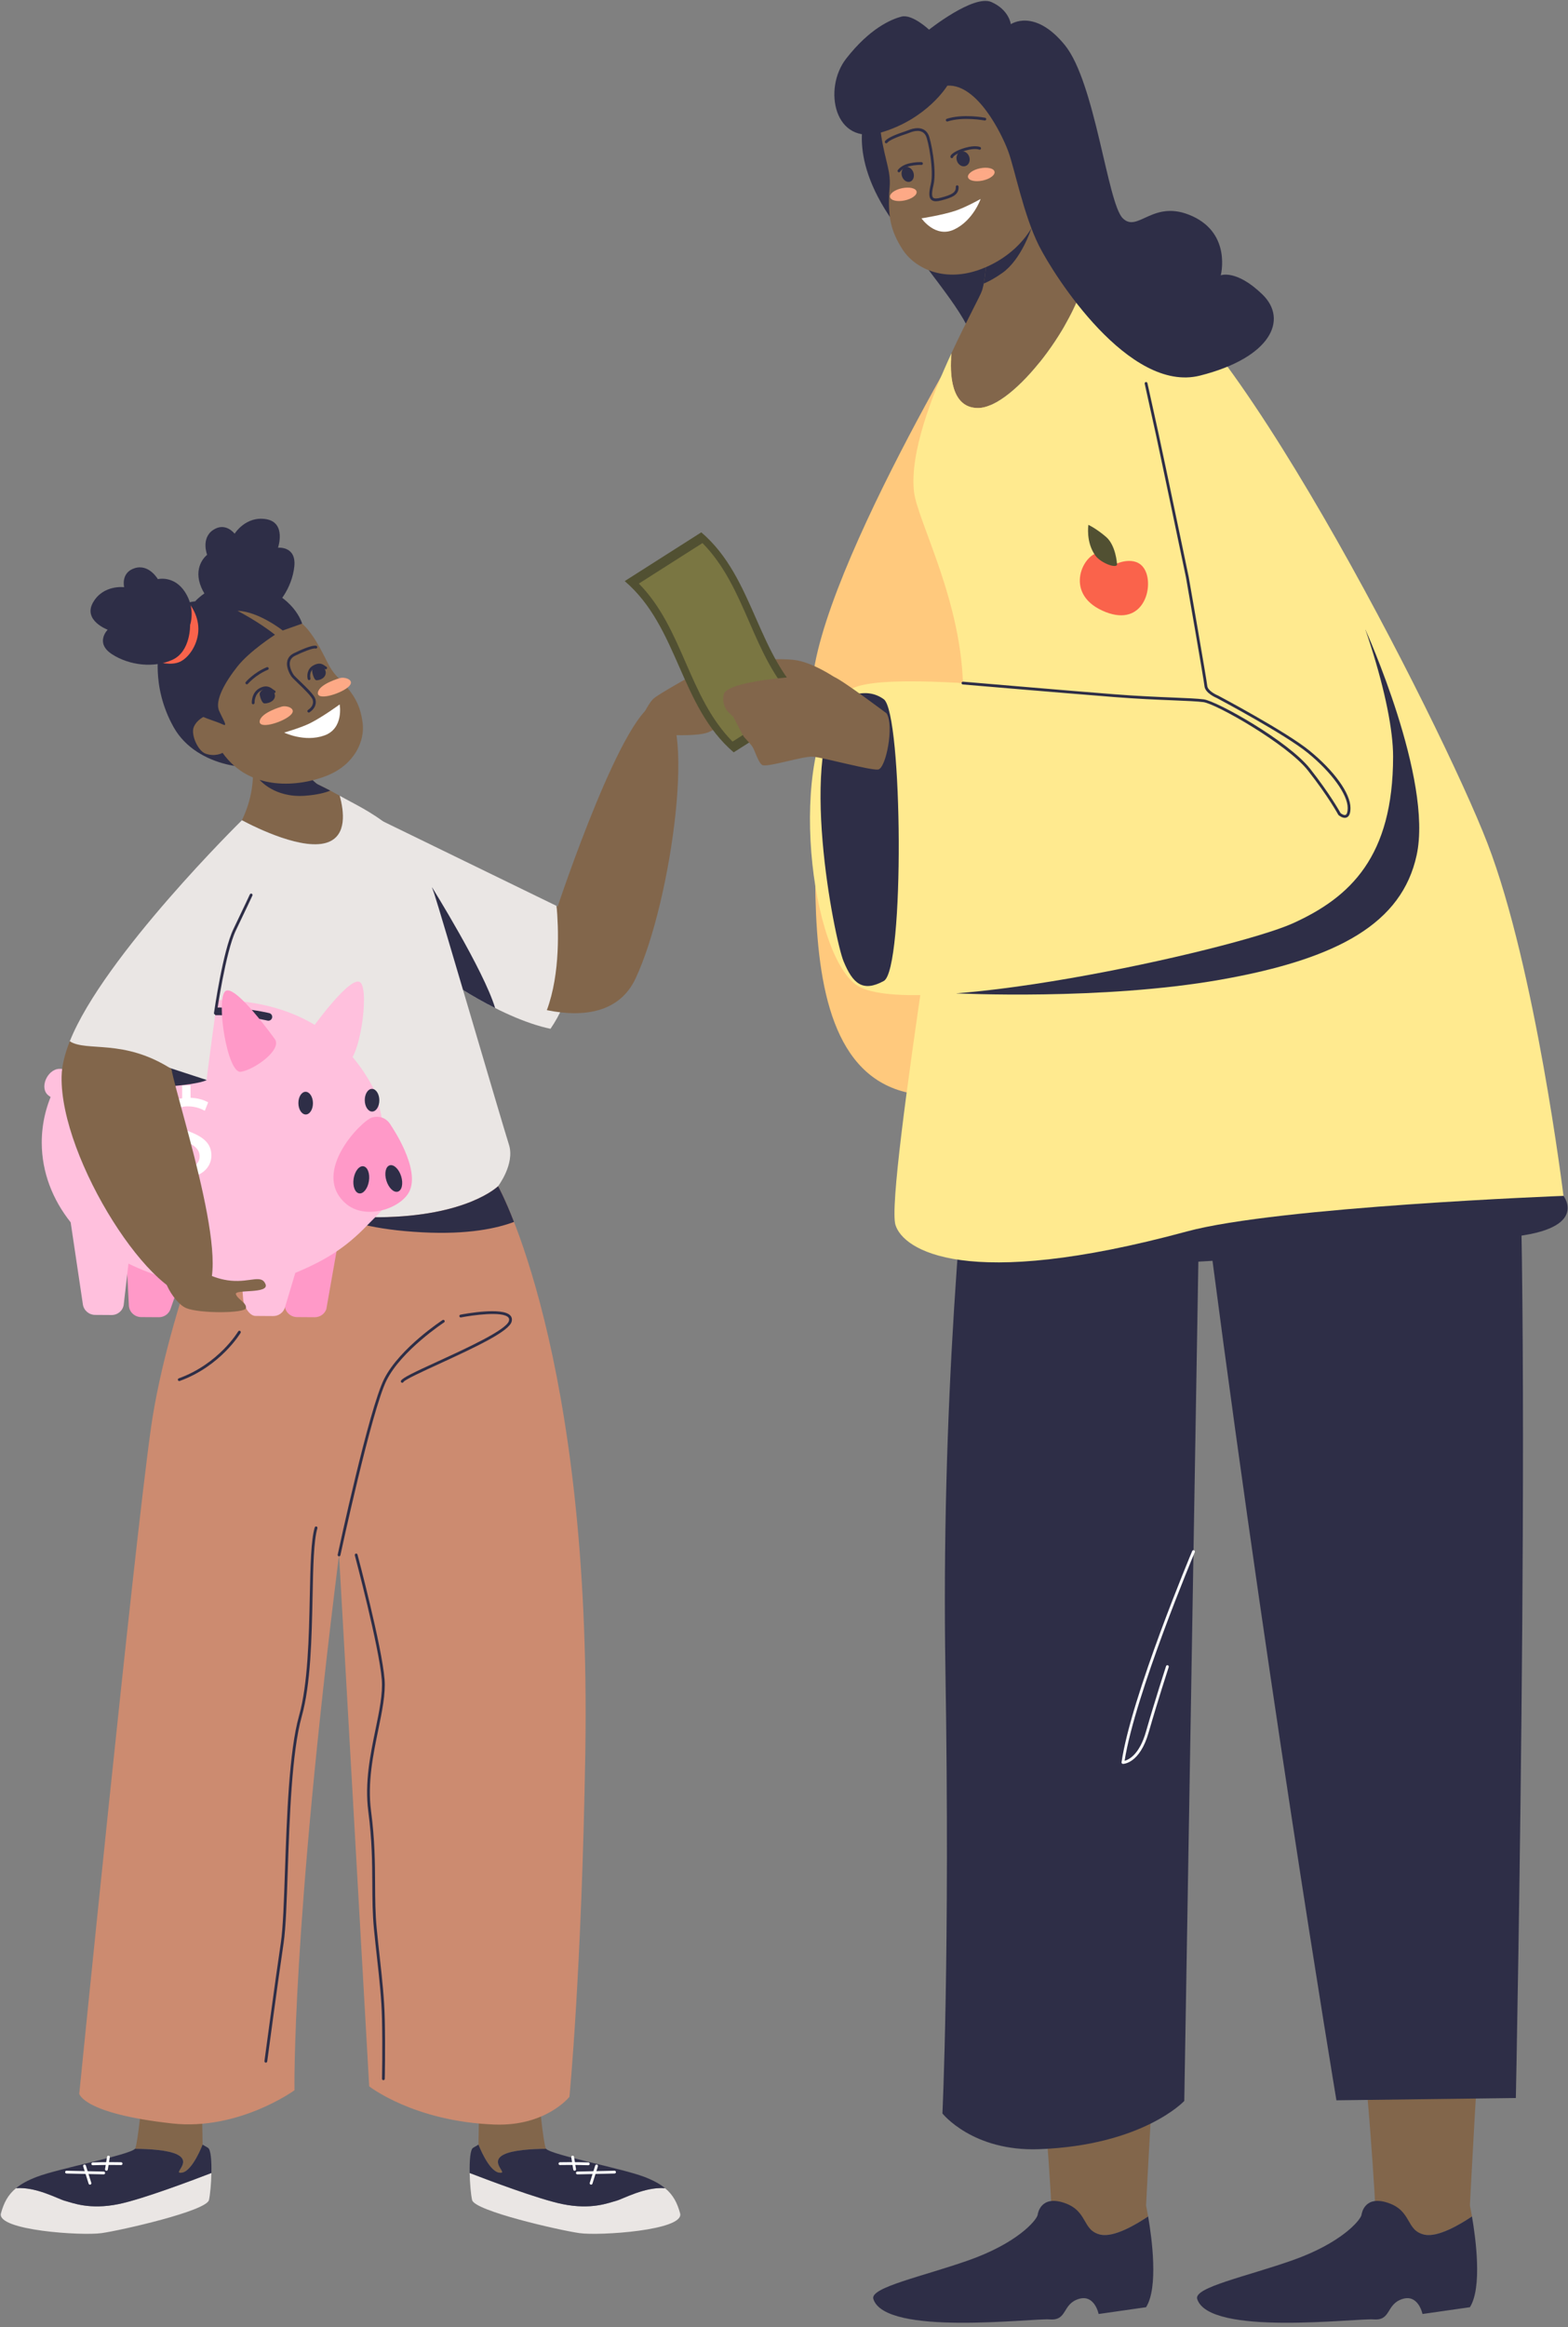 <svg width="337" height="500" viewBox="0 0 337 500" fill="none" xmlns="http://www.w3.org/2000/svg">
<rect x="0" y="0" width="337" height="500" fill="#808080" stroke="none"/>
<g clip-path="url(#clip0_9549_75579)">
<path d="M322.634 247.695L336.026 256.943C336.026 256.943 342.113 264.622 322.634 265.934C303.155 267.245 223.177 276.048 212.5 269.492C201.824 262.937 272.625 243.503 322.634 247.695Z" fill="#2E2E47"/>
<path d="M211.665 64.711C211.665 64.711 170.545 132.008 174.759 152.287C178.973 172.566 163.24 240.897 205.726 234.994C221.77 232.764 211.665 64.711 211.665 64.711Z" fill="#FFC97D"/>
<path d="M119.621 194.643L75.427 173.121C75.427 173.121 75.171 189.03 87.317 203.156C92.115 208.735 107.564 218.835 118.316 221.043C126.932 208.4 120.033 199.167 119.621 194.643Z" fill="#EAE6E4"/>
<path d="M92.815 190.582V208.102C96.578 210.986 101.455 214.093 106.416 216.587C103.947 208.408 92.815 190.582 92.815 190.582Z" fill="#2E2E47"/>
<path d="M141.495 151.136C134.509 150.599 119.862 194.761 119.862 194.761L119.622 194.644C120.034 199.168 120.476 209.113 117.533 217.038C125.669 218.708 133.19 217.448 136.579 210.274C144.445 193.62 150.064 151.794 141.495 151.136Z" fill="#82664B"/>
<path d="M39.127 466.805C36.858 467.169 41.384 464.612 38.139 462.941C36.199 461.942 32.038 461.712 29.004 461.689C29.033 461.657 29.057 461.626 29.07 461.595C29.643 460.285 30.591 450.312 30.591 450.312H43.376L43.543 460.788C43.543 460.788 41.396 466.441 39.127 466.805Z" fill="#82664B"/>
<path d="M13.925 472.853C15.527 473.271 19.214 474.86 25.547 473.553C30.644 472.502 41.421 468.433 45.434 466.885C45.386 469.192 45.16 471.599 44.909 472.699C44.376 475.033 26.123 479.196 21.841 479.803C17.559 480.411 -0.787 479.218 0.205 475.557C0.815 473.308 1.702 471.582 3.448 470.144C7.779 469.806 12.529 472.489 13.925 472.853Z" fill="#EAE6E4"/>
<path d="M13.924 472.853C12.529 472.489 7.779 469.806 3.447 470.144C4.543 469.242 5.975 468.453 7.891 467.72C12.745 465.865 27.777 463.04 29.004 461.689C32.038 461.712 36.199 461.941 38.139 462.941C41.385 464.612 36.858 467.169 39.127 466.805C41.397 466.441 43.543 460.788 43.543 460.788C43.543 460.788 43.543 460.788 44.703 461.476C45.315 461.84 45.487 464.301 45.434 466.885C41.421 468.433 30.643 472.502 25.547 473.553C19.214 474.86 15.527 473.271 13.924 472.853Z" fill="#2E2E47"/>
<path d="M22.292 467.178C22.289 467.178 22.287 467.178 22.285 467.178L14.29 466.998C14.124 466.994 13.993 466.857 13.997 466.691C14.001 466.525 14.137 466.385 14.303 466.398L22.299 466.579C22.464 466.582 22.595 466.72 22.591 466.885C22.587 467.048 22.454 467.178 22.292 467.178Z" fill="white"/>
<path d="M19.336 469.39C19.209 469.39 19.091 469.308 19.05 469.18L17.879 465.457C17.829 465.299 17.917 465.13 18.075 465.081C18.233 465.032 18.401 465.119 18.451 465.277L19.622 469.001C19.672 469.159 19.584 469.327 19.426 469.377C19.397 469.386 19.366 469.39 19.336 469.39Z" fill="white"/>
<path d="M19.936 465.214C19.776 465.214 19.643 465.087 19.637 464.926C19.63 464.76 19.759 464.621 19.924 464.615C22.593 464.511 26.002 464.575 26.036 464.576C26.202 464.579 26.334 464.716 26.331 464.881C26.327 465.045 26.194 465.175 26.031 465.175C26.029 465.175 26.027 465.175 26.025 465.175C25.991 465.175 22.599 465.112 19.947 465.214C19.944 465.214 19.94 465.214 19.936 465.214Z" fill="white"/>
<path d="M22.876 466.397C22.86 466.397 22.845 466.396 22.828 466.393C22.665 466.367 22.554 466.213 22.58 466.05L23.006 463.404C23.032 463.241 23.185 463.13 23.35 463.156C23.514 463.183 23.625 463.336 23.599 463.5L23.172 466.145C23.148 466.292 23.021 466.397 22.876 466.397Z" fill="white"/>
<path d="M107.25 466.805C109.519 467.169 104.993 464.612 108.238 462.941C110.179 461.942 114.339 461.712 117.373 461.689C117.344 461.657 117.32 461.626 117.307 461.595C116.734 460.285 115.786 450.312 115.786 450.312H103.001L102.834 460.788C102.834 460.788 104.981 466.441 107.25 466.805Z" fill="#82664B"/>
<path d="M132.453 472.853C130.85 473.271 127.163 474.86 120.83 473.553C115.733 472.502 104.956 468.433 100.943 466.885C100.991 469.192 101.217 471.599 101.468 472.699C102.002 475.033 120.254 479.196 124.536 479.803C128.818 480.411 147.164 479.218 146.172 475.557C145.562 473.308 144.675 471.582 142.93 470.144C138.598 469.806 133.848 472.489 132.453 472.853Z" fill="#EAE6E4"/>
<path d="M132.453 472.853C133.848 472.489 138.598 469.806 142.93 470.144C141.835 469.242 140.402 468.453 138.486 467.72C133.632 465.865 118.601 463.04 117.373 461.689C114.34 461.712 110.179 461.941 108.239 462.941C104.993 464.612 109.519 467.169 107.25 466.805C104.981 466.441 102.835 460.788 102.835 460.788C102.835 460.788 102.835 460.788 101.675 461.476C101.063 461.84 100.891 464.301 100.944 466.885C104.957 468.433 115.734 472.502 120.831 473.553C127.164 474.86 130.851 473.271 132.453 472.853Z" fill="#2E2E47"/>
<path d="M124.086 467.178C123.923 467.178 123.79 467.048 123.786 466.885C123.782 466.72 123.914 466.583 124.079 466.579L132.074 466.398C132.076 466.398 132.079 466.398 132.081 466.398C132.244 466.398 132.377 466.528 132.381 466.692C132.385 466.857 132.253 466.994 132.088 466.998L124.092 467.178C124.091 467.178 124.088 467.178 124.086 467.178Z" fill="white"/>
<path d="M127.041 469.39C127.011 469.39 126.981 469.386 126.951 469.377C126.793 469.327 126.706 469.158 126.755 469.001L127.927 465.277C127.977 465.119 128.145 465.032 128.303 465.081C128.461 465.131 128.548 465.299 128.499 465.457L127.327 469.18C127.287 469.308 127.169 469.39 127.041 469.39Z" fill="white"/>
<path d="M126.441 465.214C126.437 465.214 126.433 465.214 126.429 465.214C123.778 465.112 120.386 465.175 120.351 465.175C120.19 465.183 120.049 465.047 120.046 464.881C120.043 464.716 120.175 464.579 120.34 464.576C120.374 464.575 123.784 464.511 126.453 464.615C126.618 464.621 126.747 464.76 126.741 464.926C126.734 465.087 126.601 465.214 126.441 465.214Z" fill="white"/>
<path d="M123.501 466.397C123.356 466.397 123.229 466.292 123.205 466.145L122.779 463.5C122.753 463.336 122.864 463.182 123.028 463.156C123.19 463.13 123.345 463.241 123.371 463.405L123.797 466.05C123.824 466.213 123.712 466.367 123.549 466.393C123.533 466.396 123.517 466.397 123.501 466.397Z" fill="white"/>
<path d="M70.624 180.915C74.545 179.338 73.947 174.348 73.014 170.975C70.234 169.4 68.281 168.566 68.061 168.389C67.123 167.636 66.154 166.619 65.05 165.159C60.481 159.112 53.235 159.21 53.235 159.21C53.235 159.21 56.494 166.976 51.991 176.236C54.988 177.827 65.424 183.007 70.624 180.915Z" fill="#82664B"/>
<path d="M109.391 245.964C107.576 240.225 94.563 195.632 93.279 191.87C88.536 177.966 78.914 174.317 73.014 170.975C73.947 174.348 74.545 179.338 70.624 180.915C65.424 183.007 54.988 177.827 51.992 176.236C51.373 177.508 50.61 178.808 49.67 180.119C40.632 192.734 43.483 208.667 48.68 230.372C50.598 238.379 48.501 241.978 48.825 247.068C49.026 250.231 51.353 252.47 51.353 252.47C51.353 252.47 58.844 262.695 75.566 263.431C108.427 264.878 107.05 254.863 107.05 254.863C107.05 254.863 110.696 250.088 109.391 245.964Z" fill="#EAE6E4"/>
<path d="M47.793 130.79C47.793 130.79 44.309 129.585 42.985 125.469C41.66 121.353 44.516 119.208 44.516 119.208C44.516 119.208 43.138 115.657 45.807 113.868C48.475 112.079 50.425 114.675 50.425 114.675C50.425 114.675 52.791 110.815 57.193 111.547C61.595 112.28 59.75 117.677 59.75 117.677C59.75 117.677 63.737 117.262 63.252 121.735C62.766 126.207 59.87 130.651 55.983 132.567C52.096 134.483 47.793 130.79 47.793 130.79ZM34.272 139.022C34.272 139.022 32.274 147.272 37.331 156.262C42.389 165.253 55.523 165.814 57.068 163.918C58.613 162.022 38.236 136.04 34.272 139.022ZM68.061 168.389C67.254 167.74 66.422 166.894 65.502 165.74L55.806 167.566C55.806 167.566 59.007 171.467 65.567 170.974C68.144 170.78 69.855 170.338 70.986 169.872C69.318 169.003 68.222 168.518 68.061 168.389Z" fill="#2E2E47"/>
<path d="M47.84 161.757C47.84 161.757 46.245 162.685 44.158 161.917C42.503 161.307 40.963 157.775 41.657 156.183C42.351 154.592 43.842 154.009 44.139 153.78C44.436 153.551 40.823 147.769 41.223 143.231C41.623 138.693 43.897 133.64 50.113 131.523C56.33 129.406 60.748 131.445 63.808 133.184C66.869 134.923 69.242 140.134 70.499 142.561C71.756 144.987 72.664 145.488 73.692 146.645C76.066 149.317 77.407 151.347 77.934 155.283C78.461 159.218 76.202 164.269 70.298 166.647C64.394 169.025 53.791 170.168 47.84 161.757Z" fill="#82664B"/>
<path d="M66.363 153.093C66.266 153.093 66.17 153.046 66.113 152.96C66.021 152.822 66.059 152.636 66.197 152.544C66.706 152.205 67.516 151.472 67.21 150.374C67.005 149.639 65.242 147.945 64.075 146.824C63.183 145.968 62.7 145.498 62.56 145.239C62.435 145.053 61.453 143.536 61.725 142.117C61.888 141.267 62.452 140.635 63.403 140.239C63.982 139.953 67.003 138.497 67.966 138.758C68.126 138.801 68.22 138.965 68.177 139.125C68.134 139.285 67.971 139.381 67.81 139.337C67.264 139.191 65.049 140.095 63.651 140.785C62.87 141.111 62.438 141.581 62.314 142.23C62.077 143.463 63.054 144.9 63.064 144.915L63.087 144.954C63.169 145.124 63.871 145.798 64.49 146.392C66.158 147.994 67.557 149.388 67.787 150.213C68.085 151.282 67.626 152.314 66.528 153.044C66.477 153.077 66.42 153.093 66.363 153.093Z" fill="#2E2E47"/>
<path d="M53.046 147.032C52.977 147.032 52.908 147.009 52.852 146.961C52.725 146.853 52.71 146.664 52.818 146.538C52.888 146.455 54.585 144.487 57.339 143.356C57.492 143.293 57.667 143.366 57.73 143.519C57.793 143.672 57.72 143.847 57.567 143.91C54.952 144.985 53.291 146.908 53.274 146.927C53.215 146.997 53.13 147.032 53.046 147.032Z" fill="#2E2E47"/>
<path d="M56.46 148.204C57.119 147.756 57.927 147.748 58.365 148.164C58.778 148.556 59.191 149.114 59.081 149.711C58.874 150.842 57.38 151.187 56.804 151.129C56.229 151.07 55.806 149.46 55.806 149.175C55.807 148.836 55.97 148.537 56.46 148.204Z" fill="#2E2E47"/>
<path d="M54.412 151.321C54.253 151.321 54.12 151.196 54.113 151.035C54.109 150.942 54.029 148.74 55.879 147.817C57.33 147.094 58.129 147.701 58.657 148.102C58.797 148.209 58.929 148.309 59.03 148.347C59.185 148.406 59.262 148.579 59.203 148.734C59.144 148.889 58.972 148.966 58.817 148.907C58.635 148.838 58.47 148.713 58.295 148.58C57.812 148.213 57.264 147.797 56.146 148.354C54.65 149.1 54.709 150.931 54.712 151.008C54.718 151.174 54.59 151.314 54.425 151.321C54.421 151.321 54.417 151.321 54.412 151.321Z" fill="#2E2E47"/>
<path d="M49.718 249.25C49.718 249.25 36.053 281.247 32.451 306.771C28.663 333.609 17.034 449.846 17.034 449.846C17.034 449.846 17.804 454.129 37.023 456.243C51.31 457.814 63.292 449.11 63.292 449.11C63.292 449.11 62.634 415.321 72.868 334.094L79.35 448.267C79.35 448.267 88.972 455.83 106.276 456.471C117.356 456.882 122.385 450.519 122.385 450.519C122.385 450.519 125.024 423.664 125.797 376.532C127.206 290.643 107.05 254.863 107.05 254.863C107.05 254.863 100.519 261.348 81.55 261.533C56.633 261.776 49.718 249.25 49.718 249.25Z" fill="#CC8B70"/>
<path d="M107.051 254.862C107.051 254.862 100.519 261.348 81.55 261.533C77.978 261.568 74.777 261.339 71.913 260.924C74.572 262.335 80.043 264.214 90.783 264.776C100.658 265.293 106.878 263.895 110.471 262.539C108.443 257.336 107.051 254.862 107.051 254.862Z" fill="#2E2E47"/>
<path d="M67.667 143.222C68.253 142.774 68.971 142.766 69.361 143.182C69.729 143.575 70.096 144.132 69.999 144.73C69.814 145.861 68.485 146.205 67.973 146.147C67.461 146.089 67.085 144.479 67.085 144.193C67.086 143.855 67.231 143.556 67.667 143.222Z" fill="#2E2E47"/>
<path d="M66.429 146.125C66.297 146.125 66.176 146.037 66.14 145.903C65.958 145.224 65.972 143.74 67.326 142.98C68.674 142.225 69.365 142.723 69.824 143.051C69.93 143.127 70.03 143.2 70.112 143.235C70.264 143.3 70.335 143.476 70.27 143.628C70.205 143.78 70.029 143.85 69.876 143.786C69.734 143.725 69.608 143.634 69.474 143.538C69.061 143.242 68.634 142.935 67.62 143.503C66.338 144.222 66.703 145.686 66.72 145.748C66.762 145.908 66.666 146.072 66.507 146.114C66.481 146.122 66.455 146.125 66.429 146.125Z" fill="#2E2E47"/>
<path d="M60.526 151.831C60.526 151.831 56.166 153.052 55.823 154.89C55.481 156.729 60.325 155.358 62.233 153.828C64.142 152.298 61.597 151.473 60.526 151.831ZM73.03 145.702C73.03 145.702 68.67 146.923 68.328 148.761C67.985 150.6 72.829 149.229 74.738 147.699C76.646 146.169 74.101 145.344 73.03 145.702Z" fill="#FDA986"/>
<path d="M73.001 151.357C73.001 151.357 69.406 153.986 66.756 155.331C64.72 156.365 61.077 157.402 61.077 157.402C61.077 157.402 65.445 159.536 69.703 158.024C73.96 156.512 73.001 151.357 73.001 151.357Z" fill="white"/>
<path d="M66.885 221.215C66.885 221.215 75.346 209.335 77.435 211.069C79.525 212.803 77.163 228.794 74.244 228.351C71.325 227.907 65.221 223.448 66.885 221.215Z" fill="#FFC0DD"/>
<path d="M27.16 270.091L27.704 280.615C27.836 281.952 28.98 282.98 30.345 282.989L34.142 283.013C35.267 283.02 36.268 282.326 36.633 281.283L39.407 273.379L27.16 270.091Z" fill="#FF99C8"/>
<path d="M60.66 275.104L61.204 280.616C61.336 281.952 62.48 282.981 63.845 282.989L67.641 283.014C68.767 283.021 69.768 282.326 70.133 281.283L72.867 265.803L60.66 275.104Z" fill="#FF99C8"/>
<path d="M80.442 234.192C75.757 224.938 66.082 214.923 46.25 214.83C25.604 214.733 8.915 228.455 8.974 245.558C8.995 251.85 11.28 257.718 15.188 262.629L17.818 280.293C18.02 281.563 19.133 282.509 20.44 282.517L23.981 282.54C25.288 282.548 26.396 281.617 26.588 280.348L27.611 271.497C33.151 274.21 39.37 276.03 46.237 276.074C48.117 276.086 50.185 275.882 51.99 275.672L52.271 279.276C52.403 280.612 53.553 282.729 54.918 282.738L58.714 282.763C59.84 282.77 60.84 282.076 61.206 281.032L63.465 273.49C69.994 270.758 74.24 268.112 78.831 263.36C81.186 260.922 83.058 259.381 84.777 256.287C84.777 256.287 82.053 237.375 80.442 234.192Z" fill="#FFC0DD"/>
<path d="M24.841 224.633C25.062 224.633 25.283 224.545 25.447 224.371C25.452 224.365 26.283 223.504 28.267 222.409C30.103 221.396 33.328 219.971 38.263 218.936C47.846 216.928 57.38 219.26 57.475 219.284C57.919 219.395 58.368 219.125 58.479 218.681C58.59 218.238 58.321 217.788 57.877 217.677C57.775 217.652 55.348 217.052 51.668 216.702C48.271 216.379 43.129 216.224 37.923 217.315C27.902 219.415 24.381 223.084 24.236 223.239C23.923 223.574 23.941 224.098 24.275 224.41C24.436 224.559 24.639 224.633 24.841 224.633Z" fill="#2E2E47"/>
<path d="M67.26 237.028C67.264 238.375 66.567 239.462 65.703 239.456C64.838 239.45 64.134 238.355 64.129 237.008C64.125 235.662 64.822 234.575 65.686 234.58C66.551 234.586 67.255 235.682 67.26 237.028Z" fill="#2E2E47"/>
<path d="M81.527 236.398C81.531 237.745 80.834 238.832 79.969 238.826C79.105 238.821 78.4 237.725 78.396 236.378C78.391 235.032 79.089 233.945 79.953 233.95C80.817 233.956 81.522 235.052 81.527 236.398Z" fill="#2E2E47"/>
<path d="M84.057 241.853C84.057 241.853 82.902 239.362 80.017 240.082C77.839 240.625 66.731 251.836 74.234 258.525C78.418 262.255 86.013 259.746 87.93 256.091C90.502 251.191 84.057 241.853 84.057 241.853Z" fill="#FF99C8"/>
<path d="M79.292 253.75C79.542 252.143 79.008 250.725 78.1 250.584C77.193 250.443 76.255 251.632 76.005 253.24C75.755 254.847 76.289 256.265 77.197 256.406C78.104 256.546 79.043 255.358 79.292 253.75Z" fill="#2E2E47"/>
<path d="M86.223 252.747C86.702 254.309 86.379 255.781 85.5 256.035C84.621 256.29 83.521 255.229 83.041 253.668C82.562 252.106 82.885 250.634 83.764 250.379C84.642 250.125 85.743 251.185 86.223 252.747Z" fill="#2E2E47"/>
<path d="M16.035 232.105C16.035 232.105 15.302 229.53 12.719 229.648C10.135 229.767 8.37 233.819 10.431 235.384C12.493 236.95 14.477 237.239 16.035 232.105Z" fill="#FFC0DD"/>
<path d="M59.054 223.241C59.054 223.241 50.511 211.251 48.433 212.958C46.355 214.666 48.827 230.687 51.743 230.282C54.659 229.876 60.732 225.495 59.054 223.241Z" fill="#FF99C8"/>
<path d="M39.059 255.766L39.045 252.989C37.362 252.953 35.619 252.45 34.6 251.758L35.286 249.919C36.334 250.584 37.846 251.114 39.47 251.121C41.53 251.131 42.917 250.01 42.909 248.443C42.901 246.93 41.765 245.99 39.613 245.155C36.648 244.042 34.814 242.769 34.802 240.377C34.79 238.094 36.492 236.37 39.16 235.97L39.145 233.193L40.944 233.202L40.958 235.869C42.699 235.932 43.891 236.377 44.734 236.849L44.018 238.66C43.408 238.327 42.215 237.717 40.358 237.708C38.124 237.697 37.289 238.958 37.295 240.058C37.302 241.488 38.38 242.208 40.909 243.209C43.903 244.378 45.419 245.815 45.432 248.262C45.443 250.434 43.858 252.461 40.873 252.915L40.887 255.774L39.059 255.766Z" fill="white"/>
<path d="M59.099 136.385C59.099 136.385 53.697 139.827 51.028 143.198C48.359 146.569 46.111 150.535 47.095 152.731C48.078 154.927 49.061 156.234 47.797 155.615C46.533 154.997 43.794 154.295 42.74 153.522C41.687 152.75 34.733 148.211 34.382 143.632C34.031 139.054 34.452 132.943 36.7 131.188C38.947 129.432 44.145 127.802 49.834 130.618C55.523 133.435 59.099 136.385 59.099 136.385Z" fill="#2E2E47"/>
<path d="M40.738 129.764C40.738 129.764 42.635 132.03 42.635 135.156C42.635 138.281 40.703 141.231 38.701 142.179C36.7 143.127 33.749 142.179 33.749 142.179L40.738 129.764Z" fill="#FA634B"/>
<path d="M54.411 125.569C46.84 123.599 41.954 129.192 41.954 129.192C41.954 129.192 46.532 131.118 51.041 131.235C55.551 131.353 60.764 135.465 60.764 135.465L64.932 133.995C64.932 133.995 63.319 127.887 54.411 125.569ZM40.856 134.274C40.856 134.274 42.116 130.809 39.754 127.188C37.392 123.566 33.927 124.432 33.927 124.432C33.927 124.432 32.038 121.125 28.967 122.07C25.896 123.015 26.684 126.164 26.684 126.164C26.684 126.164 22.196 125.571 19.991 129.45C17.786 133.329 23.14 135.297 23.14 135.297C23.14 135.297 20.306 138.132 24.085 140.573C27.865 143.013 33.14 143.565 37.077 141.754C41.014 139.943 40.856 134.274 40.856 134.274Z" fill="#2E2E47"/>
<path d="M142.197 165.043C142.197 165.043 142.952 157.892 144.167 157.926C145.382 157.96 149.954 158.131 152.078 157.396C154.203 156.662 160.701 151.756 160.312 151.566C159.922 151.377 159.188 151.695 159.188 151.695C159.188 151.695 161.807 150.012 161.851 149.326L161.379 148.711C161.379 148.711 161.848 147.943 161.376 147.328C160.904 146.713 154.861 149.559 154.743 149.405C154.624 149.251 160.068 147.11 159.553 146.12C159.038 145.131 148.997 149.986 148.856 148.954C148.716 147.921 153.313 145.208 152.98 143.182C152.647 141.156 150.698 143.711 149.673 144.498C148.648 145.285 142.158 148.718 140.506 150.067C138.854 151.417 135.582 159.063 135.383 160.926C135.185 162.79 141.012 165.545 142.197 165.043ZM42.74 272.643C42.74 272.643 45.549 274.797 49.67 275.171C53.79 275.546 56.225 273.767 57.068 275.921C57.911 278.075 50.325 276.951 50.7 278.075C51.075 279.198 53.057 279.919 52.862 281.057C52.667 282.195 42.899 282.251 40.016 281.057C37.133 279.863 33.187 272.55 36.465 272.081C39.743 271.613 42.74 272.643 42.74 272.643Z" fill="#82664B"/>
<path d="M51.991 176.236C51.991 176.236 22.267 205.44 14.994 223.738C18.738 226.057 23.073 237.019 44.425 232.047C44.314 231.48 51.991 176.236 51.991 176.236Z" fill="#EAE6E4"/>
<path d="M44.425 232.047L28.786 226.943C28.786 226.943 31.581 232.956 33.883 233.321C36.184 233.686 43.114 232.843 44.425 232.047Z" fill="#2E2E47"/>
<path d="M14.994 223.738C13.925 226.428 13.287 228.968 13.239 231.251C12.865 249.069 33.195 280.529 42.634 278.637C51.498 276.86 38.544 238.408 36.835 229.67C26.538 223.104 18.738 226.057 14.994 223.738Z" fill="#82664B"/>
<path d="M223.013 475.897C223.013 475.902 223.013 475.909 223.012 475.913C223.012 475.913 223.012 475.907 223.013 475.897Z" fill="#CC8B70"/>
<path d="M236.558 480.137C232.48 479.263 226.115 476.553 226.081 476.832C226.212 476.125 224.148 441.897 221.808 429.406C232.181 430.035 240.218 427.168 249.283 427.495C248.111 437.973 246.317 473.874 246.317 473.874C246.317 473.874 246.509 474.773 246.759 476.219C244.245 477.911 239.462 480.759 236.558 480.137Z" fill="#82664B"/>
<path d="M187.706 493.959C186.916 491.476 198.232 489.144 208.151 485.647C218.653 481.944 222.712 477.112 223.012 475.913C223.012 475.909 223.013 475.902 223.013 475.897C223.048 475.619 223.629 471.604 228.692 473.292C233.936 475.039 232.479 479.264 236.558 480.137C239.462 480.76 244.245 477.912 246.759 476.219C247.573 480.938 248.992 491.486 246.317 495.722L236.121 497.179C236.121 497.179 235.247 492.809 231.751 493.974C228.255 495.139 229.421 498.635 225.634 498.344C221.846 498.053 190.267 502.009 187.706 493.959Z" fill="#2E2E47"/>
<path d="M292.615 475.897C292.615 475.902 292.615 475.909 292.614 475.913C292.614 475.913 292.614 475.907 292.615 475.897Z" fill="#CC8B70"/>
<path d="M306.16 480.137C302.082 479.263 295.717 476.553 295.683 476.832C295.814 476.125 293.75 441.897 291.41 429.406C301.783 430.035 309.82 427.168 318.885 427.495C317.713 437.973 315.919 473.874 315.919 473.874C315.919 473.874 316.112 474.773 316.361 476.219C313.847 477.911 309.064 480.759 306.16 480.137Z" fill="#82664B"/>
<path d="M257.308 493.959C256.518 491.476 267.834 489.144 277.753 485.647C288.255 481.944 292.314 477.112 292.614 475.913C292.614 475.909 292.615 475.902 292.615 475.897C292.65 475.619 293.231 471.604 298.294 473.292C303.538 475.039 302.081 479.264 306.16 480.137C309.064 480.76 313.847 477.912 316.361 476.219C317.175 480.938 318.594 491.486 315.919 495.722L305.723 497.179C305.723 497.179 304.849 492.809 301.353 493.974C297.857 495.139 299.022 498.635 295.235 498.344C291.448 498.053 259.869 502.009 257.308 493.959Z" fill="#2E2E47"/>
<path d="M294.01 151.325C294.01 151.325 296.123 157.831 300.696 164.354C306.748 172.986 320.249 187.182 324.895 220.098C329.78 254.709 325.793 450.77 325.793 450.77L287.229 451.266C287.229 451.266 271.107 354.743 257.91 249.993L254.529 451.409C254.529 451.409 245.64 460.942 223.323 461.769C209.035 462.298 202.549 454.092 202.549 454.092C202.549 454.092 204.193 419.795 203.196 359.013C201.38 248.251 220.074 158.562 220.074 158.562C220.074 158.562 228.497 166.926 252.96 167.165C285.093 167.479 294.01 151.325 294.01 151.325ZM186.416 23.616C186.416 23.616 181.404 32.732 191.954 47.618C202.504 62.504 207.956 67.597 209.973 75.502C211.99 83.406 227.174 76.996 229.221 75C231.267 73.005 222.296 50.356 216.961 42.154C211.626 33.952 191.934 16.144 186.416 23.616Z" fill="#2E2E47"/>
<path d="M210.131 87.669C217.864 87.747 232.079 68.832 233.651 57.534C231.316 57.287 229.139 56.786 227.279 55.495C226.249 54.78 225.291 53.841 224.417 52.614C221.557 48.595 220.025 41.753 220.025 41.753C220.025 41.753 212.278 46.98 211.887 56.747C211.793 59.104 211.514 60.895 211.075 62.382C210.753 63.473 207.722 68.906 204.49 75.9C204.107 80.212 204.299 87.611 210.131 87.669Z" fill="#82664B"/>
<path d="M212.271 53.674C212.068 54.643 211.931 55.665 211.887 56.746C211.822 58.389 211.664 59.752 211.428 60.933C212.497 60.477 213.849 59.763 215.427 58.644C219.565 55.712 221.673 49.045 221.673 49.045L212.271 53.674Z" fill="#2E2E47"/>
<path d="M241.696 58.123C238.963 57.769 236.213 57.804 233.651 57.533C232.079 68.832 217.864 87.746 210.131 87.669C204.299 87.61 204.107 80.212 204.49 75.9C200.189 85.206 195.534 97.28 196.432 105.587C197.117 111.92 206.987 129.433 206.987 148.582C206.987 157.605 190.16 255.78 192.459 263.194C194.111 268.523 207.372 277.525 255.112 264.581C274.717 259.264 336.026 256.943 336.026 256.943C336.026 256.943 330.044 208.079 319.692 181.193C309.903 155.767 261.542 60.696 241.696 58.123Z" fill="#FFEA8F"/>
<path d="M224.396 36.12C224.396 36.12 226.616 35.723 227.951 33.357C229.012 31.479 227.652 26.973 225.746 26.039C223.841 25.106 221.992 25.742 221.534 25.764C221.077 25.786 218.406 16.152 214.444 12.243C210.482 8.333 208.533 6.485 201.07 9.429C193.606 12.374 191.104 17.767 189.629 21.807C188.154 25.846 190.066 32.578 190.815 35.832C191.563 39.086 191.115 40.27 191.072 42.16C190.974 46.526 191.331 49.478 193.952 53.559C196.574 57.641 202.673 60.559 210.052 58.103C217.432 55.648 225.507 48.66 224.396 36.12Z" fill="#82664B"/>
<path d="M198.053 46.914C198.053 46.914 202.454 46.23 205.278 45.308C207.449 44.599 210.758 42.756 210.758 42.756C210.758 42.756 209.179 47.355 205.099 49.296C201.019 51.236 198.053 46.914 198.053 46.914Z" fill="white"/>
<path d="M203.586 26.107C203.459 26.107 203.342 26.026 203.301 25.899C203.25 25.742 203.336 25.573 203.493 25.522C206.942 24.401 211.527 25.259 211.721 25.296C211.883 25.327 211.99 25.484 211.959 25.647C211.928 25.809 211.771 25.915 211.608 25.885C211.562 25.876 206.979 25.02 203.679 26.092C203.648 26.102 203.617 26.107 203.586 26.107Z" fill="#2E2E47"/>
<path d="M204.569 33.983C204.41 33.983 204.277 33.858 204.269 33.697C204.241 33.104 205.578 32.286 207.449 31.753C209.622 31.132 210.628 31.579 210.67 31.599C210.82 31.669 210.885 31.847 210.816 31.997C210.747 32.147 210.57 32.212 210.421 32.144C210.398 32.135 209.524 31.784 207.614 32.329C205.762 32.858 204.967 33.511 204.868 33.709C204.855 33.856 204.735 33.975 204.583 33.983C204.578 33.982 204.573 33.983 204.569 33.983Z" fill="#2E2E47"/>
<path d="M193.205 37.022C193.148 37.022 193.09 37.005 193.038 36.971C192.902 36.879 192.865 36.694 192.956 36.556C192.983 36.516 193.631 35.564 195.218 35.156C196.741 34.764 198.013 34.837 198.067 34.84C198.232 34.85 198.358 34.993 198.348 35.158C198.338 35.323 198.196 35.452 198.03 35.439C198.018 35.438 196.794 35.37 195.368 35.737C194.016 36.084 193.459 36.882 193.454 36.89C193.396 36.975 193.301 37.022 193.205 37.022Z" fill="#2E2E47"/>
<path d="M201.149 43.242C200.751 43.242 200.392 43.151 200.131 42.895C199.625 42.4 199.602 41.438 200.053 39.573C200.755 36.668 199.514 30.163 198.977 29.15C198.164 27.619 196.313 28.181 195.555 28.495C195.322 28.591 195.067 28.683 194.777 28.777C192.582 29.488 191.025 30.21 190.713 30.662C190.619 30.799 190.432 30.833 190.296 30.739C190.159 30.645 190.125 30.458 190.219 30.322C190.732 29.577 192.88 28.761 194.592 28.207C194.867 28.118 195.107 28.03 195.325 27.94C196.035 27.647 198.434 26.848 199.506 28.869C200.084 29.956 201.382 36.626 200.636 39.714C200.397 40.699 200.13 42.056 200.55 42.467C200.794 42.705 201.345 42.701 202.284 42.452C204.514 41.86 205.497 41.386 205.422 40.137C205.412 39.972 205.538 39.83 205.703 39.82C205.871 39.807 206.01 39.936 206.02 40.101C206.129 41.906 204.534 42.475 202.438 43.032C202.01 43.145 201.559 43.242 201.149 43.242Z" fill="#2E2E47"/>
<path d="M195.598 39.036C196.276 38.814 196.598 37.938 196.317 37.078C196.036 36.218 195.258 35.701 194.58 35.923C193.902 36.145 193.58 37.021 193.861 37.881C194.142 38.74 194.92 39.258 195.598 39.036Z" fill="#2E2E47"/>
<path d="M208.312 33.692C208.593 34.552 208.228 35.442 207.496 35.682C206.764 35.921 205.944 35.418 205.663 34.558C205.382 33.698 205.747 32.807 206.478 32.568C207.21 32.329 208.031 32.832 208.312 33.692Z" fill="#2E2E47"/>
<path d="M205.565 213.428C205.565 213.428 236.85 214.989 262.323 210.494C287.796 205.999 301.304 198.28 304.466 183.76C308.025 167.416 293.471 135.306 293.471 135.306C293.471 135.306 290.043 168.998 271.875 181.13C253.707 193.262 205.565 213.428 205.565 213.428Z" fill="#2E2E47"/>
<path d="M196.998 41.158C197.15 41.885 195.995 42.74 194.419 43.068C192.843 43.396 191.442 43.073 191.291 42.346C191.14 41.62 192.295 40.765 193.871 40.437C195.447 40.109 196.847 40.432 196.998 41.158ZM213.75 36.888C213.902 37.614 212.746 38.469 211.171 38.797C209.595 39.126 208.194 38.802 208.043 38.076C207.892 37.35 209.047 36.495 210.623 36.166C212.199 35.838 213.599 36.161 213.75 36.888Z" fill="#FDA986"/>
<path d="M243.593 70.264C243.593 70.264 261.199 147.404 259.045 149.81C256.117 153.08 190.466 142.041 182.345 148.405C169.156 158.74 173.354 203.046 183.75 211.405C194.145 219.764 265.047 204.179 277.869 198.379C290.231 192.786 299.408 184.052 299.409 162.546C299.409 139.883 271.688 72.23 243.593 70.264Z" fill="#FFEA8F"/>
<path d="M181.309 150.232C181.309 150.232 185.886 147.282 189.942 150.232C193.999 153.182 194.464 208.315 189.942 210.775C185.42 213.235 183.285 211.337 181.309 206.561C179.333 201.785 171.22 161.048 181.309 150.232Z" fill="#2E2E47"/>
<path d="M179.211 145.41C179.211 145.41 174.478 142.224 170.686 141.794C166.894 141.363 163.206 141.959 160.925 141.725C158.644 141.492 162.194 147.073 166.958 147.052C171.721 147.031 182.267 148.559 179.211 145.41Z" fill="#82664B"/>
<path d="M174.15 151.168C162.56 141.271 162.314 124.273 150.725 114.376C145.239 117.869 139.752 121.362 134.265 124.855C145.854 134.751 146.1 151.75 157.689 161.647C163.176 158.154 168.663 154.661 174.15 151.168Z" fill="#515032"/>
<path d="M171.111 150.637C161.577 140.97 160.51 126.348 150.977 116.683C146.419 119.584 141.861 122.485 137.304 125.387C146.837 135.053 147.904 149.674 157.438 159.341C161.996 156.44 166.554 153.538 171.111 150.637Z" fill="#7A7642"/>
<path d="M190.546 153.27C190.546 153.27 181.072 146.142 179.211 145.41C177.349 144.678 156.112 145.86 155.539 149.212C154.966 152.564 157.355 153.49 157.656 154.103C157.957 154.717 159.636 157.966 159.84 158.257C160.045 158.547 161.045 159.537 161.626 160.301C162.207 161.065 162.874 163.68 163.778 164.347C164.682 165.015 172.581 162.411 174.743 162.584C176.906 162.756 187.006 165.534 188.708 165.345C190.411 165.156 192.206 155.983 190.546 153.27Z" fill="#82664B"/>
<path d="M203.607 18.402C203.607 18.402 199.303 25.561 189.302 28.486C179.301 31.41 176.819 19.071 181.854 12.606C186.888 6.142 191.482 4.15 193.773 3.565C196.064 2.979 199.675 6.373 199.675 6.373C199.675 6.373 209.262 -1.253 213.082 0.439C216.902 2.131 217.253 5.202 217.253 5.202C217.253 5.202 222.307 1.672 228.84 9.664C235.374 17.657 238.004 43.572 241.289 46.876C244.575 50.18 247.811 42.587 256.259 46.443C264.707 50.298 262.372 59.148 262.372 59.148C262.372 59.148 265.695 57.817 271.31 63.251C276.925 68.685 273.146 76.863 257.901 80.702C242.655 84.541 226.569 59.316 223.283 52.761C219.997 46.207 218.062 36.208 216.685 32.493C215.306 28.777 210.063 18.007 203.607 18.402Z" fill="#2E2E47"/>
<mask id="mask0_9549_75579" style="mask-type:luminance" maskUnits="userSpaceOnUse" x="192" y="57" width="145" height="215">
<path d="M241.696 58.123C238.963 57.769 236.213 57.804 233.651 57.533C232.079 68.832 217.864 87.746 210.131 87.669C204.299 87.61 204.107 80.212 204.49 75.9C200.189 85.206 195.534 97.28 196.432 105.587C197.117 111.92 206.987 129.433 206.987 148.582C206.987 157.605 190.16 255.78 192.459 263.194C194.111 268.523 207.372 277.525 255.112 264.581C274.717 259.264 336.026 256.943 336.026 256.943C336.026 256.943 330.044 208.079 319.692 181.193C309.903 155.767 261.542 60.696 241.696 58.123Z" fill="white"/>
</mask>
<g mask="url(#mask0_9549_75579)">
<path d="M240.061 121.073C240.061 121.073 244.717 118.98 246.298 122.933C247.879 126.886 245.332 135.054 236.899 131.19C228.467 127.325 232.947 118.685 236.46 118.717C238.51 118.735 240.061 121.073 240.061 121.073Z" fill="#FA634B"/>
<path d="M240.062 121.073C240.062 121.073 239.819 117.147 237.695 115.336C235.571 113.524 233.924 112.767 233.924 112.767C233.924 112.767 233.331 116.489 235.421 119.366C236.693 121.118 240.435 122.364 240.062 121.073Z" fill="#515032"/>
</g>
<path d="M289.027 175.718C288.391 175.718 287.776 175.205 287.693 175.135L287.651 175.098L287.625 175.049C287.605 175.011 285.522 171.163 281.098 165.54C276.637 159.869 261.365 151.209 258.632 150.857C257.305 150.686 255.046 150.593 252.187 150.476C248.735 150.334 244.439 150.158 239.429 149.766C230.239 149.045 207.164 147.083 206.932 147.064C206.767 147.05 206.645 146.905 206.659 146.739C206.673 146.575 206.813 146.452 206.983 146.466C207.215 146.486 230.288 148.447 239.476 149.167C244.475 149.559 248.765 149.735 252.212 149.876C255.086 149.994 257.356 150.087 258.709 150.262C261.568 150.631 276.913 159.251 281.57 165.169C285.749 170.48 287.859 174.23 288.125 174.713C288.342 174.885 288.883 175.231 289.211 175.081C289.494 174.95 289.65 174.424 289.65 173.596C289.65 170.7 286.195 165.939 281.051 161.748C276.14 157.747 262.05 150.259 261.54 149.988C261.309 149.893 259.013 148.913 258.871 147.433C258.743 146.099 254.933 124.294 254.894 124.074C254.84 123.818 249.321 97.429 248.455 93.477C247.578 89.478 246.162 83.072 246.024 82.447C245.988 82.285 246.09 82.125 246.251 82.089C246.414 82.053 246.573 82.155 246.609 82.317C246.748 82.942 248.164 89.349 249.04 93.349C249.907 97.303 255.428 123.695 255.483 123.961C255.642 124.871 259.337 146.019 259.468 147.376C259.561 148.343 261.168 149.192 261.779 149.438L261.807 149.451C261.953 149.528 276.408 157.191 281.43 161.283C286.788 165.648 290.25 170.482 290.25 173.596C290.25 174.718 289.991 175.382 289.46 175.626C289.319 175.691 289.173 175.718 289.027 175.718Z" fill="#2E2E47"/>
<path d="M241.345 378.985C241.258 378.985 241.176 378.947 241.119 378.881C241.062 378.815 241.036 378.728 241.048 378.642C243.091 364.533 256.104 333.561 256.235 333.249C256.3 333.096 256.475 333.024 256.628 333.089C256.78 333.153 256.852 333.329 256.788 333.482C256.658 333.79 243.919 364.108 241.703 378.322C242.583 378.092 244.881 377.02 246.302 372.047C248.155 365.561 250.588 358.064 250.613 357.989C250.664 357.832 250.832 357.746 250.99 357.797C251.148 357.848 251.234 358.017 251.183 358.175C251.159 358.25 248.728 365.736 246.878 372.212C244.965 378.908 241.492 378.985 241.345 378.985Z" fill="white"/>
<path d="M72.868 334.393C72.847 334.393 72.826 334.391 72.805 334.387C72.643 334.352 72.54 334.193 72.575 334.031C72.847 332.759 79.291 302.809 82.551 296.295C84.268 292.864 87.595 289.601 90.084 287.468C92.772 285.165 95.091 283.644 95.114 283.629C95.253 283.538 95.438 283.578 95.529 283.716C95.619 283.855 95.58 284.04 95.442 284.131C95.35 284.19 86.293 290.157 83.087 296.563C79.86 303.009 73.227 333.845 73.16 334.156C73.13 334.297 73.006 334.393 72.868 334.393Z" fill="#2E2E47"/>
<path d="M86.443 297.097C86.399 297.097 86.354 297.087 86.312 297.065C86.167 296.991 86.104 296.821 86.174 296.674C86.484 296.028 89.105 294.802 94.098 292.511C100.329 289.652 108.862 285.737 109.384 283.802C109.47 283.486 109.422 283.245 109.235 283.043C107.964 281.679 101.476 282.591 99.083 283.058C98.921 283.089 98.763 282.983 98.732 282.821C98.7 282.658 98.806 282.501 98.969 282.469C99.882 282.291 107.947 280.781 109.673 282.635C110.002 282.987 110.102 283.445 109.963 283.959C109.412 286.002 102.858 289.151 94.348 293.056C90.896 294.64 86.984 296.435 86.715 296.934C86.66 297.036 86.553 297.097 86.443 297.097Z" fill="#2E2E47"/>
<path d="M57.134 443.178C57.121 443.178 57.107 443.177 57.094 443.176C56.93 443.154 56.814 443.003 56.836 442.839C56.859 442.67 59.1 425.896 60.363 417.377C60.828 414.244 61.023 408.519 61.249 401.889C61.639 390.481 62.123 376.283 64.272 368.643C66.19 361.821 66.398 351.805 66.581 342.968C66.715 336.474 66.832 330.865 67.645 328.182C67.693 328.023 67.861 327.934 68.019 327.982C68.177 328.03 68.266 328.197 68.219 328.355C67.429 330.96 67.314 336.53 67.18 342.981C66.997 351.853 66.789 361.909 64.849 368.805C62.72 376.375 62.237 390.533 61.849 401.909C61.622 408.557 61.427 414.298 60.957 417.465C59.694 425.98 57.453 442.75 57.431 442.918C57.411 443.069 57.282 443.178 57.134 443.178Z" fill="#2E2E47"/>
<path d="M82.4 446.94C82.397 446.94 82.395 446.94 82.393 446.94C82.227 446.936 82.096 446.799 82.1 446.633C82.101 446.569 82.24 440.198 82.1 433.91C82 429.45 81.557 425.441 81.042 420.798C80.822 418.803 80.593 416.74 80.37 414.454C80.054 411.214 80.037 408.103 80.019 404.81C79.993 400.16 79.966 395.351 79.154 389.179C78.345 383.029 79.602 376.935 80.711 371.558C81.525 367.615 82.293 363.89 82.055 360.882C81.502 353.873 76.311 334.367 76.258 334.171C76.216 334.011 76.311 333.847 76.471 333.804C76.63 333.762 76.795 333.856 76.838 334.016C76.89 334.213 82.095 353.772 82.653 360.835C82.897 363.928 82.121 367.693 81.298 371.679C80.199 377.009 78.952 383.051 79.749 389.101C80.566 395.31 80.594 400.355 80.618 404.807C80.636 408.086 80.653 411.183 80.967 414.395C81.19 416.678 81.418 418.739 81.638 420.732C82.154 425.388 82.599 429.41 82.699 433.897C82.84 440.199 82.701 446.582 82.699 446.646C82.696 446.81 82.562 446.94 82.4 446.94Z" fill="#2E2E47"/>
<path d="M46.288 217.994C46.274 217.994 46.26 217.993 46.245 217.991C46.081 217.968 45.967 217.816 45.991 217.652C46.068 217.11 47.907 204.326 50.149 199.655C52.37 195.028 53.693 192.194 53.706 192.166C53.776 192.016 53.955 191.951 54.105 192.021C54.255 192.091 54.32 192.27 54.249 192.42C54.236 192.448 52.912 195.284 50.689 199.915C48.487 204.502 46.603 217.604 46.584 217.736C46.563 217.886 46.435 217.994 46.288 217.994Z" fill="#2E2E47"/>
<path d="M38.525 296.73C38.403 296.73 38.288 296.654 38.244 296.532C38.187 296.376 38.268 296.204 38.423 296.148C47.025 293.037 51.15 286.14 51.191 286.07C51.274 285.927 51.458 285.879 51.601 285.963C51.744 286.047 51.792 286.231 51.708 286.374C51.666 286.445 47.431 293.527 38.627 296.711C38.594 296.724 38.559 296.73 38.525 296.73Z" fill="#2E2E47"/>
</g>
<defs>
<clipPath id="clip0_9549_75579">
<rect width="337" height="500" fill="white"/>
</clipPath>
</defs>
</svg>
